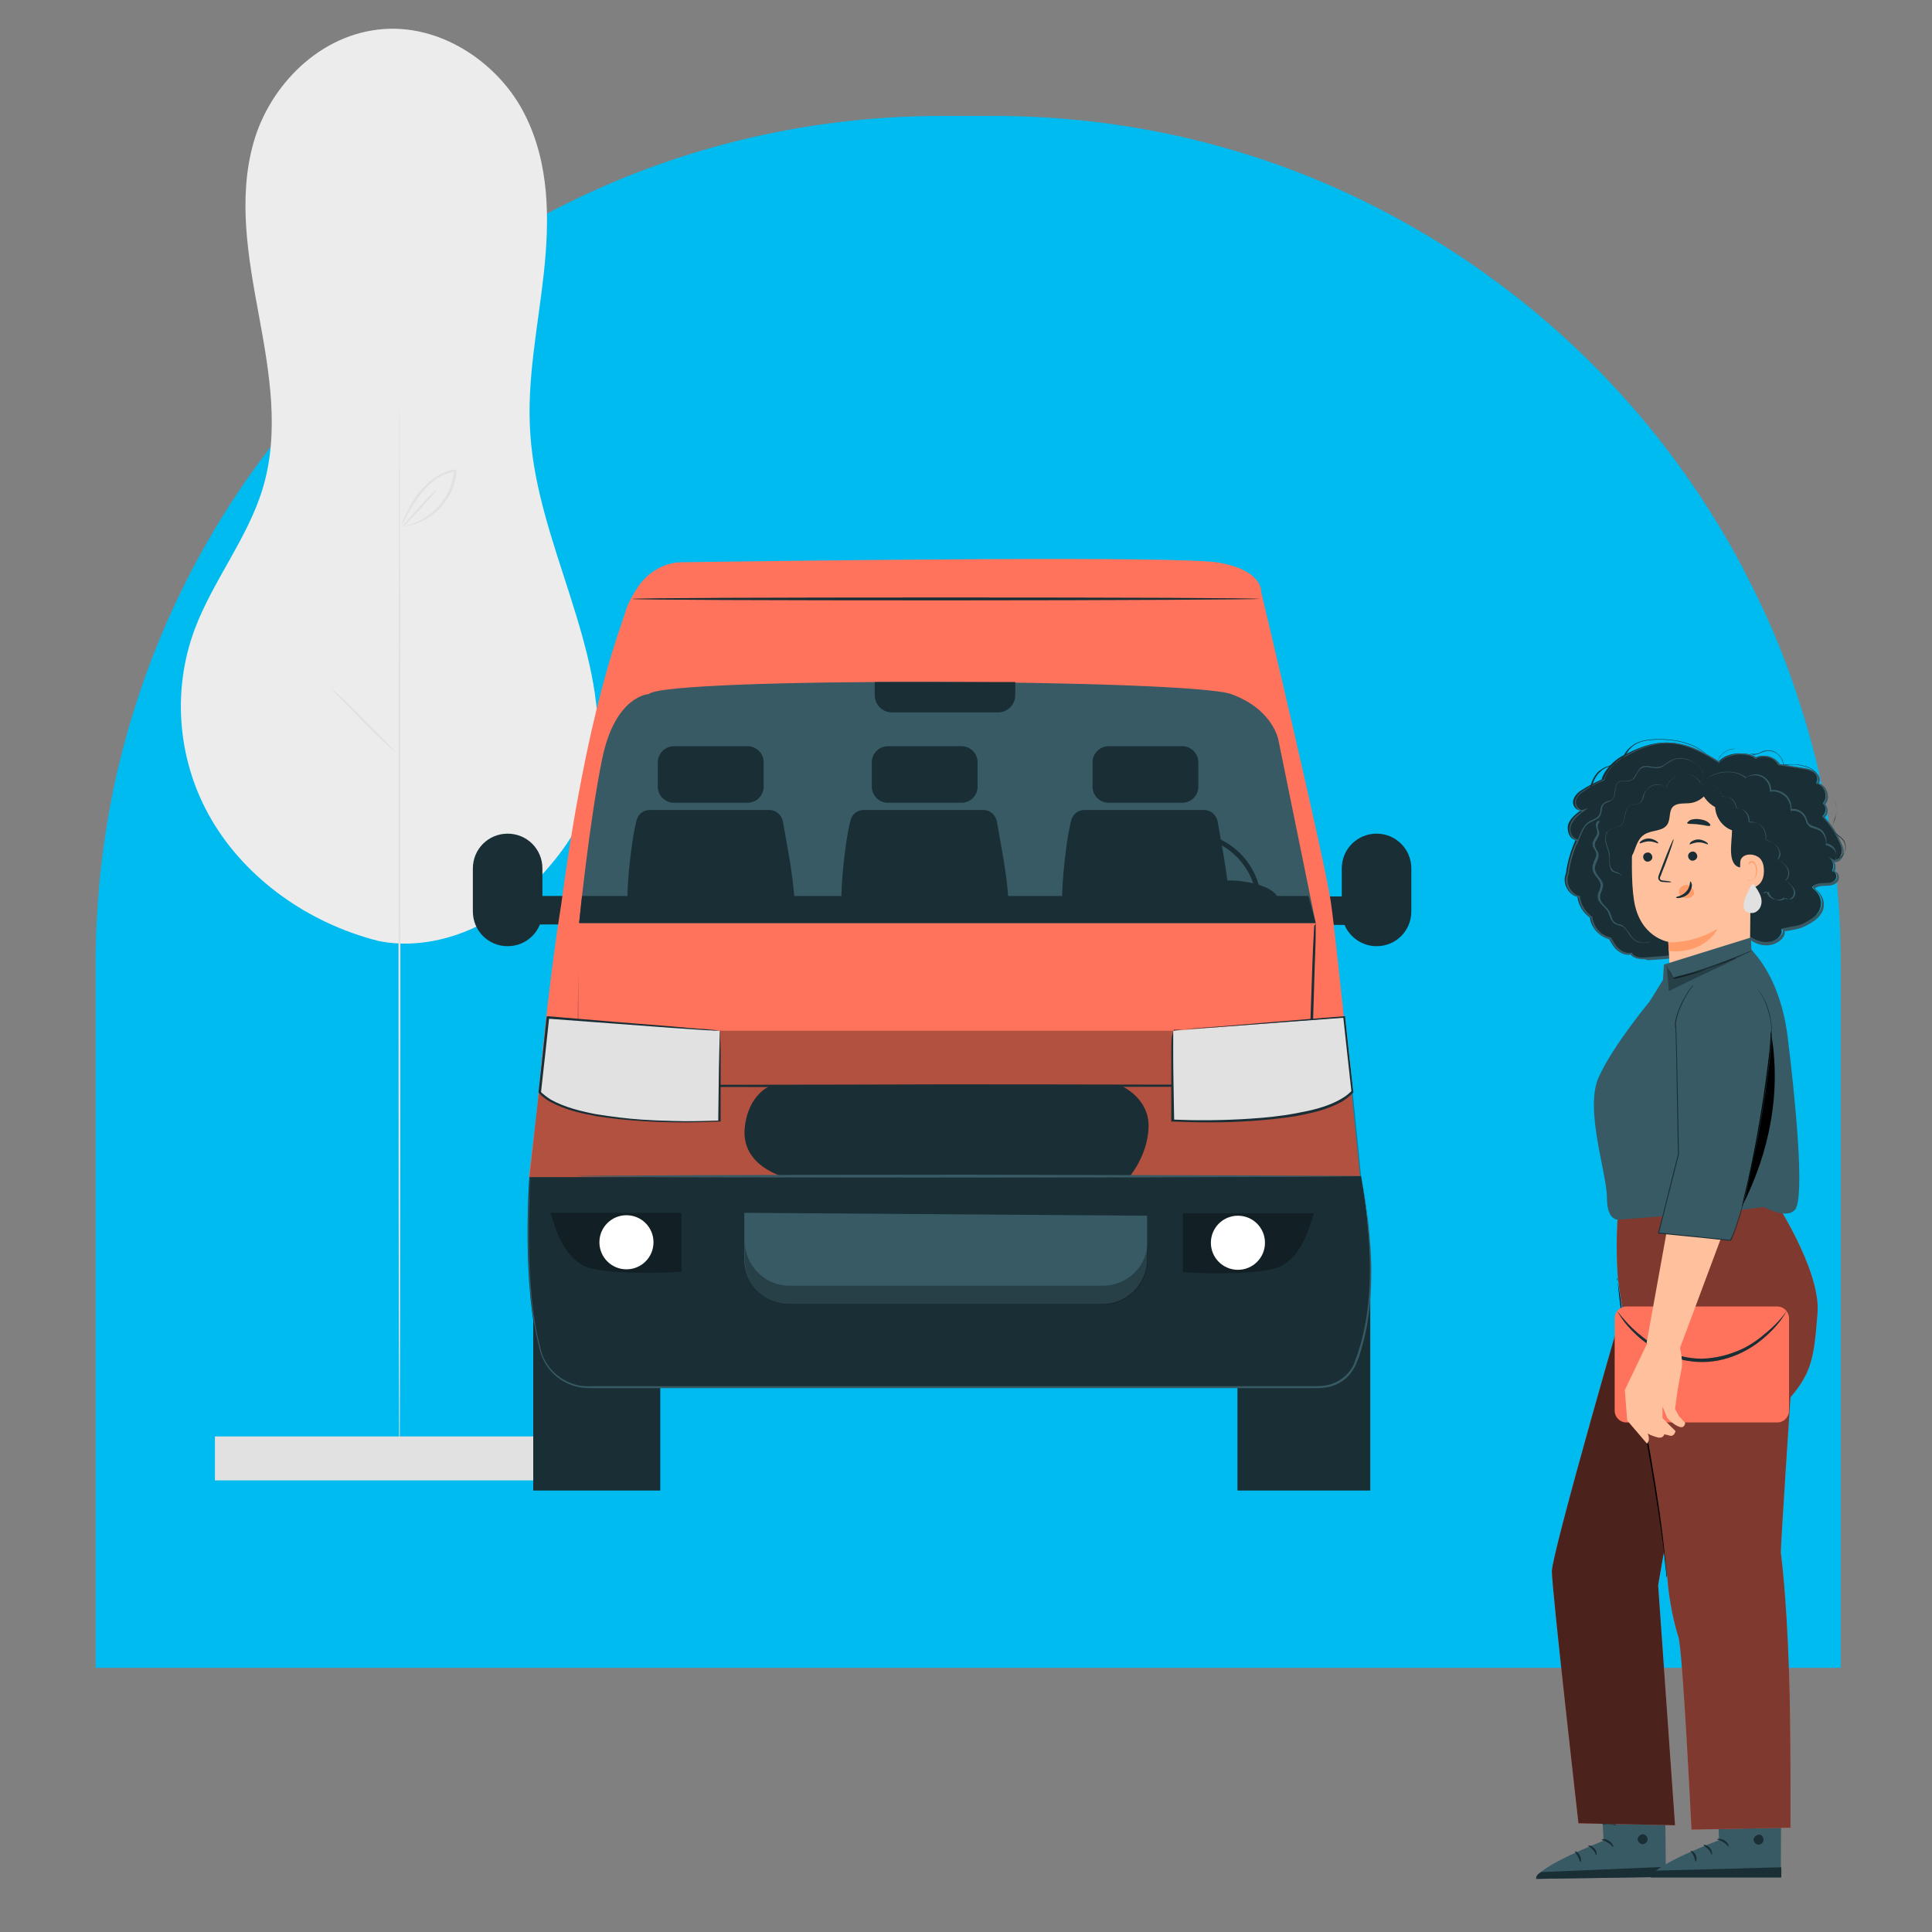 <?xml version="1.0" encoding="UTF-8"?>
<svg xmlns="http://www.w3.org/2000/svg" xmlns:xlink="http://www.w3.org/1999/xlink" id="eN5nvQe2gb01" viewBox="0 0 400 400" shape-rendering="geometricPrecision" text-rendering="geometricPrecision">
  <rect x="0" y="0" width="400" height="400" fill="#808080" stroke="none"/>
  <style><![CDATA[
#eN5nvQe2gb0112_tr {animation: eN5nvQe2gb0112_tr__tr 7000ms linear infinite normal forwards}@keyframes eN5nvQe2gb0112_tr__tr { 0% {transform: translate(346.5px,229.75px) rotate(-60.294deg)} 4.286% {transform: translate(346.5px,229.75px) rotate(0deg)} 14.286% {transform: translate(346.5px,229.75px) rotate(0deg)} 18.571% {transform: translate(346.5px,229.75px) rotate(-60.294deg)} 100% {transform: translate(346.5px,229.75px) rotate(-60.294deg)}} #eN5nvQe2gb0538_tr {animation: eN5nvQe2gb0538_tr__tr 7000ms linear infinite normal forwards}@keyframes eN5nvQe2gb0538_tr__tr { 0% {transform: translate(358.803px,202.8px) rotate(0deg)} 4.286% {transform: translate(358.803px,202.8px) rotate(-1.887deg)} 14.286% {transform: translate(358.803px,202.8px) rotate(-1.887deg)} 18.571% {transform: translate(358.803px,202.8px) rotate(0deg)} 100% {transform: translate(358.803px,202.8px) rotate(0deg)}} #eN5nvQe2gb0557_to {animation: eN5nvQe2gb0557_to__to 7000ms linear infinite normal forwards}@keyframes eN5nvQe2gb0557_to__to { 0% {transform: translate(305.482px,243.488px)} 7.143% {transform: translate(305.482px,243.488px)} 10% {transform: translate(299.583px,241.012px)} 12.857% {transform: translate(305.482px,243.488px)} 15.714% {transform: translate(299.583px,241.012px)} 100% {transform: translate(299.583px,241.012px)}} #eN5nvQe2gb0557_ts {animation: eN5nvQe2gb0557_ts__ts 7000ms linear infinite normal forwards}@keyframes eN5nvQe2gb0557_ts__ts { 0% {transform: scale(0,0)} 7.143% {transform: scale(0,0)} 10% {transform: scale(1,1)} 12.857% {transform: scale(0,0)} 15.714% {transform: scale(0,0)} 100% {transform: scale(0,0)}} #eN5nvQe2gb0560_to {animation: eN5nvQe2gb0560_to__to 7000ms linear infinite normal forwards}@keyframes eN5nvQe2gb0560_to__to { 0% {transform: translate(305.482px,243.5px)} 5.714% {transform: translate(305.482px,243.5px)} 8.571% {transform: translate(296.659px,238.963px)} 11.429% {transform: translate(305.482px,243.5px)} 14.286% {transform: translate(296.659px,238.963px)} 100% {transform: translate(296.659px,238.963px)}} #eN5nvQe2gb0560_ts {animation: eN5nvQe2gb0560_ts__ts 7000ms linear infinite normal forwards}@keyframes eN5nvQe2gb0560_ts__ts { 0% {transform: scale(0,0)} 5.714% {transform: scale(0,0)} 8.571% {transform: scale(1,1)} 11.429% {transform: scale(0,0)} 14.286% {transform: scale(1,1)} 15.714% {transform: scale(0,0)} 100% {transform: scale(0,0)}} #eN5nvQe2gb0563_to {animation: eN5nvQe2gb0563_to__to 7000ms linear infinite normal forwards}@keyframes eN5nvQe2gb0563_to__to { 0% {transform: translate(306.239px,243.2px)} 4.286% {transform: translate(306.239px,243.2px)} 7.143% {transform: translate(293.347px,236.192px)} 10% {transform: translate(306.239px,243.2px)} 12.857% {transform: translate(293.347px,236.192px)} 100% {transform: translate(293.347px,236.192px)}} #eN5nvQe2gb0563_ts {animation: eN5nvQe2gb0563_ts__ts 7000ms linear infinite normal forwards}@keyframes eN5nvQe2gb0563_ts__ts { 0% {transform: scale(0,0)} 4.286% {transform: scale(0,0)} 7.143% {transform: scale(1,1)} 10% {transform: scale(0,0)} 12.857% {transform: scale(1,1)} 14.286% {transform: scale(0,0)} 100% {transform: scale(0,0)}} #eN5nvQe2gb0566 {animation: eN5nvQe2gb0566_f_o 7000ms linear infinite normal forwards}@keyframes eN5nvQe2gb0566_f_o { 0% {fill-opacity: 0} 4.286% {fill-opacity: 0} 7.143% {fill-opacity: 1} 10% {fill-opacity: 0} 12.857% {fill-opacity: 1} 15.714% {fill-opacity: 0} 100% {fill-opacity: 0}} #eN5nvQe2gb0567 {animation: eN5nvQe2gb0567_f_o 7000ms linear infinite normal forwards}@keyframes eN5nvQe2gb0567_f_o { 0% {fill-opacity: 0} 4.286% {fill-opacity: 0} 7.143% {fill-opacity: 1} 10% {fill-opacity: 0} 12.857% {fill-opacity: 1} 15.714% {fill-opacity: 0} 100% {fill-opacity: 0}}
]]></style>
  <g>
    <g>
      <path d="M381.1,199.3v146h-361.3v-146c0-5.6.3-11.2.8-16.7.4-4.3,1-8.6,1.7-12.9.7-4.1,1.5-8.1,2.5-12.1c6.4-26.1,18.5-49.9,35.1-69.9c3-3.7,6.2-7.2,9.5-10.6C101.3,44.3,145.8,24,195.1,24h10.6c27.5,0,53.5,6.3,76.6,17.6c9.6,4.7,18.7,10.2,27.2,16.5c21,15.4,38.4,35.4,50.8,58.5.3.5.6,1.1.8,1.6c4.3,8.1,8,16.7,10.9,25.5.5,1.6,1,3.1,1.5,4.7c4.9,16,7.6,33.2,7.6,50.9Z" fill="#00bbf0"></path>
    </g>
  </g>
  <g>
    <g>
      <g>
        <g>
          <g>
            <g>
              <path d="M78.3,194.8c-14.6-3.7-27.3-12.9-34.4-24.9s-8.4-26.7-3.6-39.6c3.8-10.1,11-18.9,14.1-29.2c3.5-11.6,1.4-23.9-.8-35.8s-4.4-24.2-1.1-35.8C55.8,17.8,66.2,6.9,79.6,6c12.4-.8,23.9,7.5,29,17.6c5.2,10.2,5.2,21.8,4,32.9s-3.6,22.2-2.8,33.4c1.5,22.6,15.6,43.8,13.9,66.4-.9,11.8-5.9,19.3-14.6,28.1-7.4,7.7-19.8,12.7-30.8,10.4" fill="#ececec"></path>
            </g>
          </g>
        </g>
        <g>
          <g>
            <g>
              <path d="M82.7,306.7c-.1,0-.2-50-.2-111.7s.1-111.7.2-111.7.2,50,.2,111.7-.1,111.7-.2,111.7Z" fill="#e1e1e1"></path>
            </g>
          </g>
        </g>
        <g>
          <g>
            <g>
              <path d="M82,155.8c0,0-.9-.7-2.1-1.8-1.3-1.2-3-2.8-4.8-4.7s-3.5-3.5-4.7-4.8c-1.2-1.2-2-2-1.9-2c0,0,.9.7,2.1,1.8c1.3,1.2,3,2.8,4.8,4.7s3.5,3.5,4.7,4.8c1.2,1.2,1.9,1.9,1.9,2Z" fill="#e1e1e1"></path>
            </g>
          </g>
        </g>
        <g>
          <g>
            <rect width="77.7" height="9.1" rx="0" ry="0" transform="translate(44.5 297.4)" fill="#e1e1e1"></rect>
          </g>
        </g>
      </g>
      <g>
        <g>
          <g>
            <g>
              <path d="M83.4,109c-.1-.1,2.1-.2,4.7-1.9c1.3-.8,2.7-2.1,3.8-3.7s1.9-3.6,2.1-5.8c0-.1,0-.1,0-.2l.3.2c-2.4.3-4.3,1.6-5.7,3s-2.4,2.9-3.2,4.1c-.8,1.3-1.3,2.3-1.7,3.1-.4.7-.6,1.1-.6,1.1s.1-.4.4-1.2.8-1.8,1.5-3.1s1.7-2.8,3.2-4.2c1.4-1.4,3.4-2.8,6-3.2h.3v.3c0,.1,0,.1,0,.2-.2,2.3-1,4.4-2.2,6-1.2,1.7-2.6,2.9-4,3.7s-2.6,1.2-3.5,1.4c-.4.1-.8.1-1,.2-.3,0-.4,0-.4,0Z" fill="#e1e1e1"></path>
            </g>
          </g>
        </g>
        <g>
          <g>
            <g>
              <path d="M83.4,109c-.1-.1,1.4-1.8,3.3-3.9s3.5-3.7,3.6-3.6-1.4,1.8-3.3,3.9c-1.9,2-3.5,3.7-3.6,3.6Z" fill="#e1e1e1"></path>
            </g>
          </g>
        </g>
      </g>
    </g>
  </g>
  <g>
    <g>
      <rect width="26.3" height="48.1" rx="0" ry="0" transform="translate(110.4 260.5)" fill="#1a2e35"></rect>
    </g>
    <g>
      <rect width="27.5" height="48.1" rx="0" ry="0" transform="translate(256.2 260.5)" fill="#1a2e35"></rect>
    </g>
    <g>
      <rect width="7.1" height="5.9" rx="0" ry="0" transform="translate(111.6 185.5)" fill="#1a2e35"></rect>
    </g>
    <g>
      <path d="M105.1,195.9v0c-4,0-7.2-3.2-7.2-7.2v-8.9c0-4,3.2-7.2,7.2-7.2v0c4,0,7.2,3.2,7.2,7.2v8.9c0,4-3.2,7.2-7.2,7.2Z" fill="#1a2e35"></path>
    </g>
    <g>
      <rect width="7.1" height="5.9" rx="0" ry="0" transform="matrix(-1 0 0-1 278.609 191.494)" fill="#1a2e35"></rect>
    </g>
    <g>
      <path d="M285,195.9v0c4,0,7.2-3.2,7.2-7.2v-8.9c0-4-3.2-7.2-7.2-7.2v0c-4,0-7.2,3.2-7.2,7.2v8.9c0,4,3.3,7.2,7.2,7.2Z" fill="#1a2e35"></path>
    </g>
    <g>
      <path d="M141.3,116.4c-3.6,0-6.9,1.9-9,4.8-1.1,1.6-2.2,3.5-2.7,5.1-1.2,4.1-8,20.3-13.4,60.9-2,12.5-3.6,26.8-5,42.2l-1.7,14.4l172.2.7c0,0-4.9-49-6.1-57.3-1.1-8.4-14.5-64.7-14.5-64.7s.4-4.4-8.7-6c-7.8-1.5-89.4-.4-111.1-.1Z" fill="#ff735d"></path>
    </g>
    <g opacity="0.3">
      <polygon points="149.6,213.4 242.9,213.4 278.5,210.6 281.8,243.5 241.2,244.4 109.6,243.7 111.7,224.9 113.1,210.6"></polygon>
    </g>
    <g>
      <path d="M134.3,143.7c0,0-6.9.3-9.6,13.3s-4.8,34.1-4.8,34.1h152.5l-7.7-37.8c0,0-1-6.4-9.8-9.6-8.9-3.1-116.8-3.6-120.6,0Z" fill="#375a64"></path>
    </g>
    <g>
      <path d="M206.6,147.5h-21.9c-2,0-3.6-1.6-3.6-3.6v-2.7h29.1v2.7c0,2-1.6,3.6-3.6,3.6Z" fill="#1a2e35"></path>
    </g>
    <g>
      <polygon points="119.9,191.1 120.5,185.5 270.9,185.5 272.4,191.1" fill="#1a2e35"></polygon>
    </g>
    <g>
      <path d="M261.2,187.4h-1c0-7.8-6.4-14.2-14.2-14.2s-14.2,6.4-14.2,14.2h-1c0-8.4,6.8-15.1,15.1-15.1c8.5-.1,15.3,6.7,15.3,15.1Z" fill="#1a2e35"></path>
    </g>
    <g>
      <path d="M227.2,186.4c0,0,2.1-3.9,8.2-4.1c5.7-.2,20,0,20,0s7,.3,9,3.2v1.8h-37.3v-.9h.1Z" fill="#1a2e35"></path>
    </g>
    <g>
      <path d="M130.1,186.5c-.6.8.3-11.4,1.7-16.7.3-1.2,1.4-2.1,2.7-2.1h24.8c1.4,0,2.5,1,2.8,2.4.6,3.7,2.1,10.7,2.4,16.5l-34.4-.1Z" fill="#1a2e35"></path>
    </g>
    <g>
      <path d="M154.8,166.2h-15.3c-1.8,0-3.3-1.5-3.3-3.3v-5.1c0-1.8,1.5-3.3,3.3-3.3h15.3c1.8,0,3.3,1.5,3.3,3.3v5.1c0,1.8-1.5,3.3-3.3,3.3Z" fill="#1a2e35"></path>
    </g>
    <g>
      <path d="M174.4,186.5c-.6.8.3-11.4,1.7-16.7.3-1.2,1.4-2.1,2.7-2.1h24.8c1.4,0,2.5,1,2.8,2.4.6,3.7,2.1,10.7,2.4,16.5l-34.4-.1Z" fill="#1a2e35"></path>
    </g>
    <g>
      <path d="M199.1,166.2h-15.3c-1.8,0-3.3-1.5-3.3-3.3v-5.1c0-1.8,1.5-3.3,3.3-3.3h15.3c1.8,0,3.3,1.5,3.3,3.3v5.1c0,1.8-1.5,3.3-3.3,3.3Z" fill="#1a2e35"></path>
    </g>
    <g>
      <path d="M220.1,186.5c-.6.8.3-11.4,1.7-16.7.3-1.2,1.4-2.1,2.7-2.1h24.8c1.4,0,2.5,1,2.8,2.4.6,3.7,2.1,10.7,2.4,16.5l-34.4-.1Z" fill="#1a2e35"></path>
    </g>
    <g>
      <path d="M244.8,166.2h-15.3c-1.8,0-3.3-1.5-3.3-3.3v-5.1c0-1.8,1.5-3.3,3.3-3.3h15.3c1.8,0,3.3,1.5,3.3,3.3v5.1c0,1.8-1.5,3.3-3.3,3.3Z" fill="#1a2e35"></path>
    </g>
    <g>
      <g>
        <path d="M272.4,191.1c0,0,0,.2,0,.6s0,1,0,1.7c0,1.6-.1,3.8-.2,6.7-.2,5.9-.4,14.3-.8,24.7v.2h-.2c-19.4,0-45.9,0-75,.1-29.8,0-56.7-.1-76.4-.1h-.2v-.2c0-10,.1-18.1.1-23.7c0-2.8,0-5,0-6.5c0-.7,0-1.3,0-1.7s0-.6,0-.6s0,.2,0,.6s0,1,0,1.7c0,1.5,0,3.7,0,6.5c0,5.6,0,13.7.1,23.7l-.2-.2c19.6,0,46.6,0,76.4-.1c29.1,0,55.6.1,75,.1l-.2.2c.4-10.4.7-18.8.9-24.7.1-2.9.2-5.2.3-6.7c0-.8.1-1.3.1-1.7.3-.4.3-.6.3-.6Z" fill="#1a2e35"></path>
      </g>
    </g>
    <g>
      <g>
        <path d="M242.9,213.4c-.2.6,0,18.6,0,18.6s30.4,1.7,37.3-5.9l-1.7-15.5-35.6,2.8Z" fill="#e1e1e1"></path>
      </g>
      <g>
        <g>
          <path d="M242.9,213.4c0,0,.2,0,.6-.1.5,0,1.1-.1,1.9-.2c1.7-.2,4.2-.4,7.3-.6c6.3-.5,15.2-1.3,25.6-2.1h.2v.2c.5,4.8,1.1,10.1,1.7,15.5v.1l-.1.1c-.7.7-1.5,1.3-2.3,1.8-3.1,1.7-6.4,2.4-9.6,3-3.2.5-6.3.8-9.3,1-6,.4-11.5.3-16.2.1h-.2v-.2c0-5.7,0-10.4,0-13.6c0-1.6,0-2.9.1-3.7.2-.8.3-1.3.3-1.3c0,.7,0,2.1,0,5c0,3.3.1,7.9.2,13.6l-.2-.2c4.7.2,10.2.2,16.1-.2c3-.2,6.1-.5,9.3-1.1s6.5-1.3,9.4-3c.9-.5,1.6-1.1,2.2-1.7l-.1.2c-.6-5.5-1.2-10.7-1.7-15.5l.3.2c-10.4.8-19.2,1.4-25.5,1.9-3.1.2-5.6.4-7.4.5-.8.1-1.5.1-2,.1-.2,0-.4,0-.5,0c0,.2-.1.2-.1.2Z" fill="#1a2e35"></path>
        </g>
      </g>
    </g>
    <g>
      <g>
        <path d="M149,213.4c.2.6,0,18.6,0,18.6s-30.4,1.7-37.3-5.9l1.7-15.5l35.6,2.8Z" fill="#e1e1e1"></path>
      </g>
      <g>
        <g>
          <path d="M149,213.4c0,0-.1,0-.2,0s-.3,0-.5,0c-.5,0-1.1-.1-2-.1-1.8-.1-4.2-.3-7.4-.5-6.3-.5-15.2-1.1-25.5-1.9l.3-.2c-.5,4.8-1.1,10.1-1.7,15.5l-.1-.2c.6.6,1.4,1.2,2.2,1.7c2.9,1.6,6.3,2.4,9.4,3c3.2.5,6.3.9,9.3,1.1c6,.4,11.5.4,16.1.2l-.2.2c.1-5.7.1-10.4.2-13.6.1-3.1.1-4.5.1-5.2c0,0,.1.5.1,1.3s.1,2.1.1,3.7c0,3.2,0,7.9,0,13.6v.2h-.2c-4.7.2-10.2.3-16.2-.1-3-.2-6.1-.5-9.3-1-3.2-.6-6.5-1.3-9.6-3-.9-.5-1.7-1.1-2.3-1.8l-.1-.1v-.1c.6-5.5,1.2-10.7,1.7-15.5v-.2h.2c10.4.9,19.3,1.6,25.6,2.1c3.1.3,5.6.5,7.3.6.8.1,1.5.1,1.9.2.6.1.8.1.8.1Z" fill="#1a2e35"></path>
        </g>
      </g>
    </g>
    <g>
      <path d="M109.6,243.7c0,0-1.7,22.5,2.2,36.2c1.2,4.4,5.3,7.4,9.9,7.4h151.5c3.3,0,6.2-2,7.4-5.1c2.4-6.2,5-16.7,1.2-38.7l-44.8.2h-127.4Z" fill="#1a2e35"></path>
    </g>
    <g opacity="0.3">
      <path d="M113.9,251.1c.5.3,1.9,10.1,8.8,11.6c6.9,1.4,18.4.6,18.4.6v-12.2h-27.2Z"></path>
    </g>
    <g>
      <path d="M135.3,257.2c0,3.1-2.5,5.6-5.6,5.6s-5.6-2.5-5.6-5.6s2.5-5.6,5.6-5.6s5.6,2.5,5.6,5.6Z" fill="#fff"></path>
    </g>
    <g opacity="0.3">
      <path d="M272.1,251.2c-.5.3-1.9,10.1-8.8,11.6-6.9,1.4-18.4.6-18.4.6v-12.2h27.2Z"></path>
    </g>
    <g>
      <path d="M250.7,257.3c0,3.1,2.5,5.6,5.6,5.6s5.6-2.5,5.6-5.6-2.5-5.6-5.6-5.6-5.6,2.5-5.6,5.6Z" fill="#fff"></path>
    </g>
    <g>
      <path d="M154.1,251.1v9.6c0,5.2,4.2,9.3,9.3,9.3h64.8c5.2,0,9.3-4.2,9.3-9.3v-9l-83.4-.6Z" fill="#375a64"></path>
    </g>
    <g opacity="0.3">
      <path d="M228.3,266.2h-64.8c-5.2,0-9.3-4.2-9.3-9.3v3.9c0,5.2,4.2,9.3,9.3,9.3h64.8c5.2,0,9.3-4.2,9.3-9.3v-3.9c.1,5.1-4.1,9.3-9.3,9.3Z"></path>
    </g>
    <g>
      <path d="M159.3,224.9c0,0-4.4,1.8-5.1,8.5-.9,8.2,8.5,10.4,8.5,10.4h71c0,0,3.9-4.4,4.1-10.4s-5.5-8.5-5.5-8.5h-73Z" fill="#1a2e35"></path>
    </g>
    <g>
      <g>
        <path d="M260.7,124c0,.1-29.1.3-64.9.3-35.9,0-64.9-.1-64.9-.3s29.1-.3,64.9-.3c35.9,0,64.9.1,64.9.3Z" fill="#1a2e35"></path>
      </g>
    </g>
    <g>
      <g>
        <path d="M281.8,243.5c0,0,.7,3.4,1.5,9.7.3,3.1.7,7,.6,11.5s-.5,9.7-2.2,15.1c-.2.7-.4,1.4-.7,2-.2.7-.6,1.4-1,2-.8,1.3-2.1,2.3-3.5,2.9-.7.3-1.5.5-2.3.6s-1.6.1-2.4.1c-1.6,0-3.2,0-4.9,0-6.6,0-13.8,0-21.2,0-15,0-31.4,0-48.6,0-17.3,0-33.7,0-48.6,0-7.5,0-14.6,0-21.2,0-1.7,0-3.3,0-4.9,0s-3.2-.2-4.7-.9c-2.9-1.2-5-3.8-5.8-6.5-1.5-5.5-2-10.6-2.3-15.1s-.3-8.4-.3-11.5c0-3.2.2-5.6.3-7.3.1-.8.1-1.4.1-1.9c0-.4.1-.6.1-.6s0,.2,0,.6s0,1.1-.1,1.9c-.1,1.7-.1,4.1-.2,7.3c0,3.2,0,7,.3,11.5s.8,9.6,2.3,15c.8,2.7,2.9,5.1,5.7,6.3c1.4.6,2.9.9,4.5.8c1.6,0,3.2,0,4.9,0c6.6,0,13.8,0,21.2,0c15,0,31.4,0,48.6,0c17.3,0,33.7,0,48.6,0c7.5,0,14.6,0,21.2,0c1.7,0,3.3,0,4.9,0c.8,0,1.6,0,2.4-.1s1.5-.3,2.2-.6c1.4-.6,2.6-1.6,3.4-2.8.4-.6.7-1.2.9-1.9.3-.7.5-1.3.7-2c1.7-5.4,2.2-10.5,2.3-15s-.2-8.3-.5-11.5c-.1-1.6-.3-3-.5-4.2-.1-1.2-.3-2.2-.4-3s-.2-1.4-.3-1.9c-.1-.2-.1-.5-.1-.5Z" fill="#375a64"></path>
      </g>
    </g>
    <g>
      <g>
        <path d="M281.8,243.5c0,.1-36.4.3-81.2.3-44.9,0-81.2-.1-81.2-.3c0-.1,36.4-.3,81.2-.3c44.8.1,81.2.2,81.2.3Z" fill="#375a64"></path>
      </g>
    </g>
  </g>
  <g>
    <g id="eN5nvQe2gb0112_tr" transform="translate(346.5,229.75) rotate(-60.294)">
      <g transform="translate(-346.5,-229.75)">
        <g>
          <polygon points="319.1,243.5 334.1,241.4 335.8,251.1 320.5,251.5" fill="#ffc19d"></polygon>
        </g>
        <g>
          <path d="M320.2,243.6l-7.8-2.7c-.4-.1-2.3,1.4-2.3,1.4l-5.8,4.6c0,0,.1,1.8,1.9,1.2.4-.1,1.8-1,2.2-1.2c1.3-.6,2.3-1.3,2.3-1.3l-1.8,1.4c0,0-.4.5-.6,2.1-.3,2,1.4,2.7,1.7,1.7s.7-2.7.7-2.7.1,2.3,1.4,2.1c0,0,.5,1.4,1.6,1.3c1.2-.1,1.9-.7,1.9-.7s3.3,1.7,4.7,1.4c1.3-.4,3.7-1,3.7-1l-3.8-7.6Z" fill="#ffc19d"></path>
        </g>
        <g>
          <path d="M310.8,247.3l-7.7-3.4c-.2-.1-.3-.3-.2-.5l.9-2.1c.1-.2.3-.3.5-.2l7.7,3.4c.2.1.3.3.2.5l-.9,2.1c-.1.2-.3.3-.5.2Z" fill="#375a64"></path>
        </g>
        <g>
          <path d="M307.6,241.3c0,0,3.7-.6,4.1-.7s5.4,2.3,5.4,2.3.3,4.9-.3,5.4-3.4-1.2-5.1-4.4l-2.7-.6c0,0-2.2.7-3,0-.7-.7-.5-1-.5-1l2.1-1Z" fill="#ffc19d"></path>
        </g>
        <g>
          <g>
            <path d="M317.9,246.2c.1,0-.4.6-1.3.8-.5.1-1.1.1-1.7,0-.7-.1-1.3-.7-1.8-1.2-.7-.7-1.2-1.5-1.7-1.9h.1c-1.5-.3-2.5-.6-2.4-.7c0-.1,1,0,2.5.2h.1.1c.7.5,1.2,1.2,1.8,1.9.5.5.9,1,1.4,1.1.6.1,1.1.2,1.5.1.9,0,1.3-.4,1.4-.3Z" fill="#ff9c6a"></path>
          </g>
        </g>
        <g>
          <g>
            <path d="M312,250c0-.1.4-.2,1-.4.3-.1.6-.3.9-.5s.6-.6,1.3-.8s1.3.2,1.5.7c.3.5.1,1.1-.1,1.4-.5.6-1.1.5-1.1.4s.4-.1.7-.6c.1-.2.2-.5,0-.8s-.6-.5-.9-.4-.7.4-1.1.7c-.4.2-.8.4-1.1.5-.7,0-1.1-.1-1.1-.2Z" fill="#ff9c6a"></path>
          </g>
        </g>
        <g>
          <g>
            <path d="M311.1,248.3c-.1-.1.2-.4.7-.9.3-.2.6-.5,1-.7s.9-.5,1.6-.4c.3.1.6.2.8.4s.3.6.3.9c-.1.6-.4.9-.7,1.2-.6.4-.9.7-.9.6-.1-.1.2-.4.6-.9.2-.2.4-.6.4-.9s-.2-.6-.6-.7-.8.1-1.2.3-.7.4-1,.6c-.6.4-1,.6-1,.5Z" fill="#ff9c6a"></path>
          </g>
        </g>
      </g>
    </g>
    <g>
      <g>
        <g>
          <g>
            <g>
              <g>
                <g>
                  <g>
                    <g>
                      <g>
                        <g>
                          <g>
                            <g>
                              <path d="M331.3,367.2l.7,13.9c0,0-13.9,5.4-14,7.9l26.9-.4-.2-21.7-13.4.3Z" fill="#375a64"></path>
                            </g>
                          </g>
                        </g>
                      </g>
                    </g>
                  </g>
                </g>
              </g>
            </g>
          </g>
          <g>
            <g>
              <g>
                <g>
                  <g>
                    <g>
                      <g>
                        <g>
                          <g>
                            <g>
                              <g>
                                <path d="M340.3,379.8c.5.1.9.7.8,1.2s-.7.9-1.2.8-1-.8-.8-1.3.9-.9,1.4-.7" fill="#1a2e35"></path>
                              </g>
                            </g>
                          </g>
                        </g>
                      </g>
                    </g>
                  </g>
                </g>
              </g>
            </g>
          </g>
          <g>
            <g>
              <g>
                <g>
                  <g>
                    <g>
                      <g>
                        <g>
                          <g>
                            <g>
                              <path d="M345,388.6v-2.1l-25.9,1.1c0,0-1.2.5-1,1.4l26.9-.4Z" fill="#1a2e35"></path>
                            </g>
                          </g>
                        </g>
                      </g>
                    </g>
                  </g>
                </g>
              </g>
            </g>
          </g>
          <g>
            <g>
              <g>
                <g>
                  <g>
                    <g>
                      <g>
                        <g>
                          <g>
                            <g>
                              <g>
                                <path d="M331.6,380.9c0,.1.7.2,1.3.6.7.4,1,1,1.1.9.1,0-.1-.8-.9-1.3s-1.5-.3-1.5-.2Z" fill="#1a2e35"></path>
                              </g>
                            </g>
                          </g>
                        </g>
                      </g>
                    </g>
                  </g>
                </g>
              </g>
            </g>
          </g>
          <g>
            <g>
              <g>
                <g>
                  <g>
                    <g>
                      <g>
                        <g>
                          <g>
                            <g>
                              <g>
                                <path d="M328.8,382.1c0,.1.5.3,1,.9.5.5.6,1.1.7,1.1s.2-.8-.4-1.4c-.5-.6-1.3-.7-1.3-.6Z" fill="#1a2e35"></path>
                              </g>
                            </g>
                          </g>
                        </g>
                      </g>
                    </g>
                  </g>
                </g>
              </g>
            </g>
          </g>
          <g>
            <g>
              <g>
                <g>
                  <g>
                    <g>
                      <g>
                        <g>
                          <g>
                            <g>
                              <g>
                                <path d="M327.2,385.5c.1,0,.3-.6-.1-1.3-.3-.7-1-1-1-.9-.1.1.3.5.6,1.1s.4,1.1.5,1.1Z" fill="#1a2e35"></path>
                              </g>
                            </g>
                          </g>
                        </g>
                      </g>
                    </g>
                  </g>
                </g>
              </g>
            </g>
          </g>
          <g>
            <g>
              <g>
                <g>
                  <g>
                    <g>
                      <g>
                        <g>
                          <g>
                            <g>
                              <g>
                                <path d="M331.8,377.7c.1.1.7-.1,1.4,0c.7,0,1.3.3,1.4.2s-.5-.6-1.4-.6c-.9-.1-1.5.3-1.4.4Z" fill="#1a2e35"></path>
                              </g>
                            </g>
                          </g>
                        </g>
                      </g>
                    </g>
                  </g>
                </g>
              </g>
            </g>
          </g>
        </g>
      </g>
    </g>
    <g>
      <g>
        <g>
          <g>
            <g>
              <g>
                <g>
                  <g>
                    <g>
                      <g>
                        <g>
                          <g>
                            <g>
                              <path d="M355.4,367.1l.5,13.9c0,0-13.9,5.2-14.1,7.7h26.9l.1-21.7-13.4.1Z" fill="#375a64"></path>
                            </g>
                          </g>
                        </g>
                      </g>
                    </g>
                  </g>
                </g>
              </g>
            </g>
          </g>
          <g>
            <g>
              <g>
                <g>
                  <g>
                    <g>
                      <g>
                        <g>
                          <g>
                            <g>
                              <g>
                                <path d="M364.3,379.8c.5.1.9.7.8,1.3-.1.5-.7.9-1.2.8s-1-.8-.8-1.3.9-.9,1.4-.7" fill="#1a2e35"></path>
                              </g>
                            </g>
                          </g>
                        </g>
                      </g>
                    </g>
                  </g>
                </g>
              </g>
            </g>
          </g>
          <g>
            <g>
              <g>
                <g>
                  <g>
                    <g>
                      <g>
                        <g>
                          <g>
                            <g>
                              <path d="M368.8,388.7v-2.1l-25.9.7c0,0-1.2.5-1.1,1.4h27Z" fill="#1a2e35"></path>
                            </g>
                          </g>
                        </g>
                      </g>
                    </g>
                  </g>
                </g>
              </g>
            </g>
          </g>
          <g>
            <g>
              <g>
                <g>
                  <g>
                    <g>
                      <g>
                        <g>
                          <g>
                            <g>
                              <g>
                                <path d="M355.5,380.8c0,.1.7.2,1.3.6.7.4,1,1,1.1.9.1,0-.1-.8-.9-1.3-.8-.4-1.5-.3-1.5-.2Z" fill="#1a2e35"></path>
                              </g>
                            </g>
                          </g>
                        </g>
                      </g>
                    </g>
                  </g>
                </g>
              </g>
            </g>
          </g>
          <g>
            <g>
              <g>
                <g>
                  <g>
                    <g>
                      <g>
                        <g>
                          <g>
                            <g>
                              <g>
                                <path d="M352.7,382c0,.1.5.4,1,.9s.6,1.1.7,1.1.2-.8-.4-1.4c-.6-.7-1.3-.7-1.3-.6Z" fill="#1a2e35"></path>
                              </g>
                            </g>
                          </g>
                        </g>
                      </g>
                    </g>
                  </g>
                </g>
              </g>
            </g>
          </g>
          <g>
            <g>
              <g>
                <g>
                  <g>
                    <g>
                      <g>
                        <g>
                          <g>
                            <g>
                              <g>
                                <path d="M351.1,385.4c.1,0,.3-.6,0-1.3s-1-1-1-.9c-.1.1.3.5.6,1.1.2.5.2,1.1.4,1.1Z" fill="#1a2e35"></path>
                              </g>
                            </g>
                          </g>
                        </g>
                      </g>
                    </g>
                  </g>
                </g>
              </g>
            </g>
          </g>
          <g>
            <g>
              <g>
                <g>
                  <g>
                    <g>
                      <g>
                        <g>
                          <g>
                            <g>
                              <g>
                                <path d="M355.7,377.7c.1.1.7-.1,1.4,0c.7,0,1.3.3,1.4.2s-.5-.6-1.4-.6c-.8-.1-1.4.3-1.4.4Z" fill="#1a2e35"></path>
                              </g>
                            </g>
                          </g>
                        </g>
                      </g>
                    </g>
                  </g>
                </g>
              </g>
            </g>
          </g>
        </g>
      </g>
    </g>
    <g>
      <g>
        <g>
          <g>
            <path d="M337.9,264.6c-.4.6-16.6,56.9-16.6,60.7s5.5,52.2,5.5,52.2l20,.4-3.5-49.7l2-11.5l11.9-30.1-19.3-22Z" fill="#ff735d"></path>
          </g>
        </g>
      </g>
      <g opacity="0.7">
        <g>
          <g>
            <path d="M337.9,264.6c-.4.6-16.6,56.9-16.6,60.7s5.5,52.2,5.5,52.2l20,.4-3.5-49.7l2-11.5l11.9-30.1-19.3-22Z"></path>
          </g>
        </g>
      </g>
      <g>
        <g>
          <path d="M366.6,247.2c.3.4,10.4,15.6,9.7,24.6s-1.1,12.2-5.6,17.5c0,0-1.9,28.4-2,32.1c0,.4,1.1,7.3,1.7,24.7.4,10.8.3,32.3.3,32.3l-20.5.4c0,0-1.8-37.1-2.7-39.9-.9-2.7-1.9-7.5-2.2-11.2-.3-4-4.4-32.3-4.4-31.8s-5.6-25.8-6-32.2s0-11.2,0-11.2l31.7-5.3Z" fill="#ff735d"></path>
        </g>
      </g>
      <g opacity="0.5">
        <g>
          <path d="M366.6,247.2c.3.4,10.4,15.6,9.7,24.6s-1.1,12.2-5.6,17.5c0,0-1.9,28.4-2,32.1c0,.4,1.1,7.3,1.7,24.7.4,10.8.3,32.3.3,32.3l-20.5.4c0,0-1.8-37.1-2.7-39.9-.9-2.7-1.9-7.5-2.2-11.2-.3-4-4.4-32.3-4.4-31.8s-5.6-25.8-6-32.2s0-11.2,0-11.2l31.7-5.3Z"></path>
        </g>
      </g>
      <g>
        <g>
          <g>
            <path d="M334.9,264.6c0,0,0,.1,0,.2s0,.3,0,.5c.1.4.1,1.1.2,1.8.2,1.6.4,3.9.9,6.7.2,1.4.6,2.9.9,4.6.3,1.6.7,3.4,1.1,5.2.8,3.7,1.6,7.7,2.4,12c1.6,8.5,2.8,16.3,3.6,22c.4,2.8.7,5.1.8,6.7.1.8.2,1.4.2,1.8c0,.2,0,.3.1.5c0,.1,0,.2,0,.2s0-.1,0-.2s0-.3,0-.5c0-.4-.1-1.1-.2-1.8-.1-1.6-.4-3.9-.7-6.7-.7-5.7-1.9-13.4-3.5-22-.8-4.3-1.6-8.3-2.4-12-.4-1.8-.8-3.6-1.1-5.2-.4-1.6-.7-3.2-1-4.6-.5-2.8-.7-5.1-1-6.7-.1-.8-.2-1.4-.3-1.8c0-.2-.1-.3-.1-.5.1-.2.1-.2.1-.2Z"></path>
          </g>
        </g>
      </g>
    </g>
    <g>
      <g>
        <g>
          <path d="M355.8,157.7c1.8-2.2,6.4-2.1,7.6-.8c1.6-.9,3.9-.3,4.7,1.3c1.7.3,3.3.5,5,.8.9.1,1.8.3,2.4.8.7.5,1,1.6.5,2.3c1.8.4,2.6,2.9,1.4,4.2.8.7.7,2.1-.1,2.7c1.5,1.6,2.7,3.4,3.5,5.3.4.8.7,1.7.4,2.6s-1.3,1.5-2.1,1c.5.7.6,1.6.2,2.4.8,0,1.2,1.3.6,1.9-.5.6-1.5.8-2.3.8s-1.8,0-2.4.6c0,.2.2.4.3.5c1.5,1.1,2,3.1,1,4.7-.1.1-.2.3-.3.4-.4.7-1.6,1.4-2.3,1.8-1.8,1.1-3,1-5.1,1.4.7,1.3-2.6,4.5-6.7,1.8-7.7,2.6-13.3,3.7-21.5,4.2-1.2.1-2.6,0-3.1-1-.9.3-2-.1-2.7-.7s-1.2-1.5-1.7-2.4c-2-.4-3.7-2.3-3.9-4.3-1.4-1-2.4-2.6-2.6-4.3-2-.5-3.2-3-2.4-4.8.3-2.4,1-4.8,2-7-1.3-.2-1.9-2-1.5-3.3.5-1.3,1.6-2.1,2.7-2.9-1,.3-1.9-.9-1.7-1.9s1-1.8,1.9-2.3c1.2-.8,2.6-1.5,4-2.1.4-1.8,2.5-3.9,4.1-4.8c6.7-3.5,11.3-4.5,20.1,1.1" fill="#1a2e35"></path>
          <path d="M340.3,198.6c-1,0-2.1-.2-2.6-1-1,.3-2.1-.2-2.7-.8-.7-.6-1.2-1.5-1.7-2.3-2.1-.5-3.7-2.3-3.9-4.4-1.4-1-2.4-2.6-2.6-4.3-.9-.3-1.8-1-2.2-1.9-.5-1-.6-2.1-.1-3c.3-2.4.9-4.7,2-6.8-.5-.1-.9-.5-1.2-.9-.4-.7-.5-1.7-.2-2.5.4-1.2,1.4-2,2.4-2.7-.2,0-.5-.2-.7-.3-.5-.4-.8-1.1-.7-1.8.2-1.1,1.1-1.9,2-2.4c1.2-.8,2.6-1.5,4-2.1.4-1.7,2.5-3.9,4.1-4.8c6.7-3.6,11.3-4.4,19.8,1.1.9-1,2.5-1.6,4.4-1.7c1.5,0,2.7.3,3.3.9.8-.4,1.7-.5,2.6-.3.9.3,1.7.8,2.2,1.6l4.9.8c.8.1,1.8.3,2.5.9.7.5,1.1,1.5.7,2.3.8.2,1.4.9,1.7,1.8s.2,1.9-.4,2.5c.3.4.5.9.5,1.4s-.2,1-.6,1.3c1.4,1.6,2.6,3.3,3.4,5.3.4.8.7,1.8.4,2.7-.2.5-.6,1-1.1,1.2-.2.1-.5.1-.7.1.3.6.3,1.3.1,1.9.3.1.5.3.7.6.2.5.2,1.2-.2,1.6-.6.7-1.6.8-2.4.8h-.1c-.8,0-1.6.1-2.1.5c0,.1.1.3.2.3c1.6,1.2,2.1,3.3,1.1,4.9l-.3.4c-.5.8-1.7,1.5-2.4,1.9-1.4.8-2.4,1-3.6,1.2-.4.1-.8.1-1.3.2.1.6-.2,1.3-.9,1.9-1.2,1-3.5,1.7-6.1,0-7.8,2.6-13.4,3.7-21.4,4.1-.4-.2-.6-.2-.8-.2Zm-2.5-1.4l.1.1c.6,1,2,1,3,.9c8-.5,13.6-1.6,21.4-4.2h.1.1c2.5,1.6,4.6,1.1,5.8.1.7-.6,1-1.3.7-1.7l-.1-.2h.2c.6-.1,1.1-.2,1.5-.3c1.2-.2,2.2-.3,3.5-1.1.7-.4,1.9-1.1,2.3-1.8l.3-.4c.9-1.5.5-3.4-1-4.4-.2-.1-.3-.3-.4-.6v-.1l.1-.1c.7-.5,1.6-.6,2.4-.6h.1c.8,0,1.7-.1,2.2-.7.3-.4.3-.9.1-1.2-.1-.2-.3-.4-.6-.4h-.3l.1-.2c.4-.7.3-1.6-.2-2.2l-.6-.7.8.5c.3.2.6.2.9.1.4-.2.8-.6,1-1c.3-.8-.1-1.7-.4-2.5-.9-2-2-3.7-3.5-5.3l-.1-.1.1-.1c.4-.3.6-.7.6-1.2s-.2-1-.5-1.3l-.1-.1.1-.1c.5-.6.7-1.5.4-2.3-.3-.9-.9-1.5-1.7-1.7h-.2l.1-.2c.5-.6.1-1.6-.5-2.1-.7-.5-1.6-.7-2.4-.8l-5.1-.8v-.1c-.4-.7-1.1-1.3-2-1.5s-1.8-.1-2.5.3l-.1.1-.1-.1c-.5-.6-1.8-.9-3.2-.9-1.8.1-3.4.7-4.2,1.7l-.1.1-.1-.1c-8.5-5.5-12.9-4.8-19.6-1.1-1.7.9-3.7,3-4,4.7v.1h-.1c-1.4.5-2.7,1.2-4,2.1-.8.5-1.7,1.2-1.8,2.2-.1.5.1,1.1.6,1.5.2.2.5.4,1,.2l.9-.3-.8.6c-1,.7-2.2,1.6-2.7,2.9-.3.7-.2,1.6.2,2.2.2.3.6.7,1.2.8h.2l-.1.2c-1,2.2-1.7,4.5-2,6.9v0c-.4.9-.3,1.9.1,2.8.5.9,1.2,1.6,2.1,1.8h.1v.1c.2,1.7,1.2,3.2,2.5,4.2h.1v.1c.2,2,1.8,3.8,3.8,4.2h.1v.1c.5.8.9,1.7,1.7,2.3.6.5,1.6,1,2.6.7h-.1Z" fill="#375a64"></path>
        </g>
      </g>
      <g>
        <g>
          <path d="M338.1,171.4c.3-4.6,3.3-10.2,7.8-9.7l14.3,3.5c1.4.1,2.4,1.3,2.4,2.7l-.3,30.5c0,4-2.9,7.4-6.8,8.1v0c-5,1-9.7-2.7-9.9-7.8-.1-2.1-.2-3.7-.2-3.7s-5.9-.9-7.1-8.6c-.6-3.7-.5-9.9-.2-15Z" fill="#ffc19d"></path>
        </g>
      </g>
      <g>
        <g>
          <g>
            <g>
              <g>
                <g>
                  <g>
                    <g>
                      <g>
                        <g>
                          <g>
                            <g>
                              <g>
                                <g>
                                  <g>
                                    <g>
                                      <g>
                                        <g>
                                          <g>
                                            <path d="M340.2,177.4c0,.5.4,1,.9,1s1-.4,1-.9-.4-1-.9-1c-.6,0-1,.4-1,.9Z" fill="#1a2e35"></path>
                                          </g>
                                        </g>
                                      </g>
                                    </g>
                                  </g>
                                </g>
                              </g>
                            </g>
                          </g>
                        </g>
                      </g>
                    </g>
                  </g>
                </g>
                <g>
                  <g>
                    <g>
                      <g>
                        <g>
                          <g>
                            <g>
                              <g>
                                <g>
                                  <g>
                                    <g>
                                      <g>
                                        <g>
                                          <g>
                                            <g>
                                              <path d="M339.5,174.6c.1.1.9-.4,1.9-.4c1.1,0,1.8.5,1.9.4s-.1-.3-.4-.5-.9-.5-1.6-.5-1.2.3-1.5.5-.4.5-.3.5Z" fill="#1a2e35"></path>
                                            </g>
                                          </g>
                                        </g>
                                      </g>
                                    </g>
                                  </g>
                                </g>
                              </g>
                            </g>
                          </g>
                        </g>
                      </g>
                    </g>
                  </g>
                </g>
              </g>
              <g>
                <g>
                  <g>
                    <g>
                      <g>
                        <g>
                          <g>
                            <g>
                              <g>
                                <g>
                                  <g>
                                    <g>
                                      <g>
                                        <g>
                                          <g>
                                            <path d="M349.5,177.2c0,.5.4,1,.9,1s1-.4,1-.9-.4-1-.9-1-1,.4-1,.9Z" fill="#1a2e35"></path>
                                          </g>
                                        </g>
                                      </g>
                                    </g>
                                  </g>
                                </g>
                              </g>
                            </g>
                          </g>
                        </g>
                      </g>
                    </g>
                  </g>
                </g>
                <g>
                  <g>
                    <g>
                      <g>
                        <g>
                          <g>
                            <g>
                              <g>
                                <g>
                                  <g>
                                    <g>
                                      <g>
                                        <g>
                                          <g>
                                            <g>
                                              <path d="M349.8,174.8c.1.1.9-.4,1.9-.4c1.1,0,1.8.5,1.9.4s-.1-.3-.4-.5-.9-.5-1.6-.5-1.2.3-1.5.5c-.2.2-.3.4-.3.5Z" fill="#1a2e35"></path>
                                            </g>
                                          </g>
                                        </g>
                                      </g>
                                    </g>
                                  </g>
                                </g>
                              </g>
                            </g>
                          </g>
                        </g>
                      </g>
                    </g>
                  </g>
                </g>
              </g>
              <g>
                <g>
                  <g>
                    <g>
                      <g>
                        <g>
                          <g>
                            <g>
                              <g>
                                <g>
                                  <g>
                                    <g>
                                      <g>
                                        <g>
                                          <g>
                                            <path d="M346,182.6c0-.1-.7-.2-1.7-.3-.3,0-.5-.1-.6-.3s0-.5.2-.8c.2-.7.5-1.3.8-2.1c1.1-2.9,1.9-5.3,1.8-5.4-.1,0-1.1,2.3-2.2,5.2-.3.7-.5,1.4-.8,2.1-.1.3-.3.7-.1,1.1.1.2.3.3.4.4.2.1.3.1.5.1c1.1.1,1.7.1,1.7,0Z" fill="#1a2e35"></path>
                                          </g>
                                        </g>
                                      </g>
                                    </g>
                                  </g>
                                </g>
                              </g>
                            </g>
                          </g>
                        </g>
                      </g>
                    </g>
                  </g>
                </g>
              </g>
              <g>
                <g>
                  <g>
                    <g>
                      <g>
                        <g>
                          <g>
                            <g>
                              <g>
                                <g>
                                  <g>
                                    <g>
                                      <g>
                                        <g>
                                          <path d="M345.4,195.1c0,0,5.1.3,10.2-2.8c0,0-2.5,5.3-10.1,4.6l-.1-1.8Z" fill="#ff9c6a"></path>
                                        </g>
                                      </g>
                                    </g>
                                  </g>
                                </g>
                              </g>
                            </g>
                          </g>
                        </g>
                      </g>
                    </g>
                  </g>
                </g>
              </g>
            </g>
          </g>
        </g>
        <g>
          <g>
            <g>
              <g>
                <g>
                  <g>
                    <g>
                      <g>
                        <g>
                          <g>
                            <g>
                              <g>
                                <g>
                                  <g>
                                    <path d="M349.3,170.4c.1.3,1.2.1,2.4.3c1.2.1,2.2.5,2.4.2.1-.1-.1-.4-.5-.7s-1-.5-1.8-.6c-.7-.1-1.4,0-1.9.2-.4.3-.6.5-.6.6Z" fill="#1a2e35"></path>
                                  </g>
                                </g>
                              </g>
                            </g>
                          </g>
                        </g>
                      </g>
                    </g>
                  </g>
                </g>
              </g>
            </g>
          </g>
        </g>
        <g>
          <g>
            <g>
              <g>
                <g>
                  <g>
                    <g>
                      <g>
                        <g>
                          <g>
                            <g>
                              <g>
                                <g>
                                  <g>
                                    <path d="M339.8,171c.2.2.9,0,1.8,0s1.6.2,1.8-.1c.1-.1,0-.4-.4-.6-.3-.2-.9-.4-1.5-.4s-1.1.2-1.4.5c-.2.2-.3.5-.3.6Z" fill="#1a2e35"></path>
                                  </g>
                                </g>
                              </g>
                            </g>
                          </g>
                        </g>
                      </g>
                    </g>
                  </g>
                </g>
              </g>
            </g>
          </g>
        </g>
      </g>
      <g>
        <g>
          <path d="M334.9,175.2c0-1.2.3-2.4,1.1-3.3.4-.5,1-.9,1.3-1.4.8-1.2.6-2.7.9-4.1.4-1.8,1.7-3.3,3.4-4c1.4-.6,3-.6,4.3-1.4c1-.6,1.7-1.5,2.7-2c1.9-1,4.3-.1,6.2.9.4,1.5-.4,2.8-1.3,4.1-.8,1.3-2.3,2.2-3.8,2.3-1.2.1-2.6-.1-3.4.8s-.4,2.5-1.1,3.6c-1,1.5-3.3,1.1-4.8,2.1-1.2.8-1.6,2.2-2.1,3.5s-1.5,2.6-2.9,2.6c-.3-1.3-.5-2.5-.5-3.7Z" fill="#1a2e35"></path>
        </g>
      </g>
      <g>
        <g>
          <path d="M352,162.7c3.5-.2,7,.2,10.3,1.3c1,.3,2,.8,2.6,1.6.5.7.6,1.7.7,2.6.1,2.9-.9,6.4-1.8,9.1l-3.5,2.3c-2.8-.5-1.7-5.3-1.7-7.7-2-.7-3.4-2.7-3.5-4.8-1.7-.9-2.9-2.6-3.1-4.4Z" fill="#1a2e35"></path>
        </g>
      </g>
      <g>
        <g>
          <g>
            <g>
              <g>
                <g>
                  <g>
                    <path d="M360.3,178.6c0-1.6,2-2.1,3.5-1.3.8.4,1.4,1.3,1.4,3c0,4.6-4.7,3.6-4.7,3.5-.1,0-.3-3.3-.2-5.2Z" fill="#ffc19d"></path>
                  </g>
                </g>
              </g>
            </g>
          </g>
        </g>
      </g>
      <g>
        <g>
          <g>
            <g>
              <g>
                <g>
                  <g>
                    <g>
                      <path d="M361.9,182.1c0,0,.1.1.2.1.1.1.4.1.6,0c.5-.2.9-.9.9-1.8c0-.4-.1-.8-.2-1.2-.1-.3-.4-.6-.6-.6-.2-.1-.4.1-.5.2s0,.2-.1.2c0,0-.1-.1-.1-.3c0-.1.1-.2.2-.3s.3-.1.4-.1c.4,0,.7.4.8.7.2.4.3.8.3,1.3c0,.9-.5,1.8-1.2,2-.3.1-.6,0-.7-.1c0,0-.1-.1,0-.1Z" fill="#ff9c6a"></path>
                    </g>
                  </g>
                </g>
              </g>
            </g>
          </g>
        </g>
      </g>
      <g>
        <g>
          <path d="M364.3,184.9c.2,0,.5,0,.7-.1.3-.1.5-.1.8-.3h-.1c.1.6.6,1.3,1.3,1.6s1.7.3,2.4-.3h-.1c.1.2.4.3.6.4.2,0,.5,0,.7-.1s.4-.3.6-.5c.1-.2.2-.5.2-.8c0-.5-.2-1.1-.6-1.5s-.8-.8-1.3-1.1v.1c.4-.2.6-.7.7-1.1.1-.5,0-.9-.2-1.4-.2-.4-.5-.8-.9-1.1s-.7-.6-1.1-.9v.1c.3-.4.4-.9.4-1.4-.1-.5-.3-1-.6-1.3-.6-.7-1.5-1.1-2.3-1.5v.1c.2-1-.2-2.1-.9-2.8s-1.7-1-2.7-.8l.1.1c.1-.8-.2-1.7-.7-2.2-.5-.6-1.3-.9-2-.9l.1.1c0-.8-.5-1.5-1.1-2-.6-.4-1.3-.6-2-.4h.1c0-.4-.2-.8-.4-1.2-.2-.3-.5-.6-.7-.8-.5-.4-1.1-.6-1.6-.6-.1,0-.1,0-.2,0s-.1,0-.2,0-.2,0-.3,0c-.2.1-.3.1-.4.1-.1.1-.2.1-.3.1s-.1,0-.1,0s0,0,.1,0s.1-.1.3-.1c.1-.1.3-.1.4-.1s.2,0,.3,0s.1,0,.2,0s.1,0,.2,0c.5,0,1,.2,1.6.6.3.2.5.5.7.8s.4.7.4,1.1v.1h.1c.6-.1,1.3,0,1.9.4s1.1,1.1,1.1,1.9v.1h.1c.7,0,1.4.3,1.9.8s.8,1.3.7,2.1v.1h.1c.9-.1,1.9.1,2.5.8.7.7,1,1.7.8,2.7v.1h.1c.8.4,1.7.7,2.3,1.4.3.4.5.8.6,1.3s-.1.9-.4,1.3l-.1.1h.1c.8.5,1.6,1.1,2,1.9.2.4.3.9.2,1.3s-.3.8-.6,1l-.1.1.1.1c.5.3.9.7,1.3,1.1.3.4.6.9.6,1.4s-.3,1-.7,1.2-1,.1-1.2-.2v0v0c-.7.6-1.6.7-2.3.3-.7-.3-1.1-.9-1.3-1.5v-.1v0c-.3.1-.5.2-.8.3-.7-.1-.9-.1-1.1,0-.5,0-.8-.1-1.1-.2s-.5-.3-.6-.4-.1-.2-.1-.2s0,0,0,.1c0,0,0,.1.1.2.1.2.3.3.6.5" fill="#375a64"></path>
        </g>
      </g>
      <g>
        <g>
          <path d="M379.8,178.2c0,0,.1-.1.2-.3s.2-.5.2-.9-.1-.9-.4-1.4c-.4-.5-1-.9-1.7-1v.1c.1-.7,0-1.6-.5-2.3-.2-.4-.6-.7-1-.9s-.9-.4-1.3-.5c-.2-.1-.4-.2-.6-.3s-.3-.3-.4-.5c-.2-.4-.3-1-.6-1.4-.6-.9-1.7-1.5-2.9-1.3l.1.1c.1-1.1-.3-2.2-1.1-3-.9-.8-2.1-1.2-3.2-1l.1.1c.1-1.4-.8-2.6-1.9-3.1s-2.4-.3-3.3.4h.1c-.5-.4-1.1-.7-1.7-.9s-1.1-.3-1.7-.3c-1.1-.1-2,.1-2.7.3s-1.3.5-1.6.8c-.2.1-.3.2-.4.3s-.1.1-.1.1.2-.1.5-.4c.3-.2.9-.5,1.6-.7s1.6-.4,2.7-.3c.5,0,1.1.1,1.6.3.6.2,1.1.5,1.6.9v0v0c.8-.6,2.1-.8,3.2-.3s1.9,1.7,1.8,3v.1h.1c1.1-.2,2.2.2,3.1,1c.8.8,1.2,1.9,1.1,2.9v.1h.1c1.1-.2,2.2.3,2.7,1.2.3.4.4,1,.6,1.4.1.2.3.4.5.6s.4.3.7.3c.4.2.9.3,1.3.5s.7.5.9.9c.5.7.6,1.5.5,2.2v0v0c.7.1,1.3.5,1.7.9.4.5.5,1,.5,1.4s-.1.7-.2.9c-.1-.1-.2,0-.2,0Z" fill="#375a64"></path>
        </g>
      </g>
      <g>
        <g>
          <path d="M335.7,181.7c0,0,.1-.1,0-.4c0-.1-.1-.3-.3-.4-.1-.1-.4-.2-.6-.3s-.5-.1-.7-.3c-.2-.1-.4-.4-.6-.7-.1-.3-.2-.7-.2-1.1s0-.8,0-1.2c0-.9-.4-1.7-.7-2.7-.1-.5-.2-1-.1-1.5s.3-1,.8-1.3s1-.4,1.6-.6c.3-.1.6-.2.8-.4s.4-.5.5-.8c.2-.6.3-1.2.4-1.8.1-.3.1-.6.3-.9.1-.3.4-.5.7-.6.4-.2.8-.2,1.3-.2.2,0,.4-.1.6-.2s.4-.3.5-.5c.2-.4.3-.8.4-1.2s.3-.8.5-1.1c.5-.6,1.2-1,2-1.1.7-.1,1.5.2,2,.6l.1.1v-.1c.5-1.3,1.6-2.1,2.6-2.5.5-.2,1.1-.2,1.5-.2.5,0,.9.1,1.3.3.7.3,1.2.8,1.4,1.2.1.2.2.3.3.4c0,0,0,.1.1.1c0,0,0,0,0,0s0,0,0,0s0-.1-.1-.1c0-.1-.1-.3-.2-.4-.2-.4-.7-.9-1.4-1.2-.4-.2-.8-.3-1.3-.3s-1,0-1.6.2c-1.1.4-2.2,1.2-2.7,2.6h.1c-.6-.5-1.3-.7-2.1-.6s-1.5.5-2.1,1.1c-.3.3-.4.7-.6,1.1-.1.4-.2.8-.4,1.2s-.6.5-1,.6-.9.1-1.3.2c-.3.1-.6.4-.7.7-.2.3-.2.6-.3.9-.1.6-.2,1.3-.4,1.8-.1.3-.3.5-.5.7s-.5.3-.8.4c-.5.2-1.1.3-1.6.6-.2.2-.4.4-.6.6-.1.3-.2.5-.2.8-.1.5,0,1.1.1,1.6.3,1,.7,1.8.7,2.7c0,.4,0,.8,0,1.2s.1.8.2,1.1.3.6.6.7c.3.2.5.2.8.3.2.1.4.1.6.2.1.1.2.2.3.3.1.2,0,.4,0,.4Z" fill="#375a64"></path>
        </g>
      </g>
      <g>
        <g>
          <path d="M326.4,175c0,0,0-.1,0,0c.1-.2.1-.2.2-.4s.2-.6.4-1s.4-1,.7-1.6.7-1.3,1.5-1.7c.4-.2.8-.4,1.2-.6.2-.1.4-.2.6-.4s.3-.4.4-.6c.2-.5.2-1,.3-1.5.1-.2.2-.5.4-.7s.5-.3.7-.4c.3-.1.5-.2.8-.4s.5-.4.6-.7c.2-.6.2-1.2.3-1.8c0-.3.1-.6.3-.9s.4-.4.7-.5c.6-.2,1.3,0,1.9-.1.3-.1.6-.3.9-.5.2-.3.4-.5.5-.8.2-.3.3-.6.5-.8.2-.3.4-.5.7-.6.5-.3,1.2-.2,1.7-.1.6.1,1.2.2,1.8.1s1-.5,1.5-.8c.4-.3.9-.6,1.3-.8.9-.4,1.9-.4,2.7-.2s1.5.5,2.1.9c.5.4.9.9,1.2,1.3s.4.7.5,1c.1.1.1.2.1.3s0,.1,0,.1s0,0,0-.1-.1-.2-.1-.3c-.1-.2-.3-.6-.5-1-.3-.4-.6-.9-1.2-1.3-.5-.4-1.3-.8-2.1-1s-1.8-.2-2.8.2c-.5.2-.9.5-1.3.8s-.9.6-1.5.7c-.5.1-1.1,0-1.7-.1-.3-.1-.6-.1-.9-.1s-.6,0-.9.2c-.3.1-.5.4-.7.7s-.3.6-.5.8c-.2.3-.3.6-.5.8s-.5.4-.8.5c-.6.1-1.3,0-1.9.1-.3.1-.6.3-.8.6s-.2.6-.3.9c-.1.6-.1,1.2-.3,1.8-.1.3-.3.5-.5.6s-.5.2-.8.3-.5.2-.8.4c-.2.2-.4.5-.5.7-.2.5-.1,1.1-.3,1.5-.2.5-.6.8-1,1s-.8.4-1.2.6c-.8.5-1.2,1.2-1.5,1.8s-.5,1.2-.7,1.6-.3.8-.4,1c.1.2,0,.3,0,.5c0-.1,0,0,0,0Z" fill="#375a64"></path>
        </g>
      </g>
      <g>
        <g>
          <path d="M331.1,169.9c0,0-.1,0,0,0-.1,0-.2,0-.3.1-.2.1-.4.4-.4.8c0,.2.1.4.1.7.1.2.2.5.2.8s-.1.6-.3.9-.4.6-.5.9c-.2.3-.2.8-.1,1.2.2.4.5.7.6,1.1.2.4.1.9-.1,1.3s-.4.9-.5,1.3c-.1.2-.1.5-.1.8s.1.5.2.8c.2.5.6.9.9,1.3s.6.9.6,1.4-.3,1-.5,1.6c-.1.3-.1.6-.1.9s.1.6.3.8c.3.5.7.9,1.1,1.3s.7.8.9,1.3.3,1,.6,1.4c.1.2.3.4.5.6.2.1.4.2.7.3.2.1.4.1.7.2.2.1.4.2.6.3.3.3.6.6.8,1c.2.3.4.7.7,1c.5.6,1.1,1,1.7,1.1.6.2,1.1.1,1.5.1.4-.1.7-.2.9-.3s.3-.2.3-.2-.4.3-1.2.4c-.4.1-.9.1-1.5-.1s-1.2-.5-1.6-1.1c-.2-.3-.4-.6-.7-1-.2-.3-.5-.7-.8-1-.2-.1-.4-.3-.6-.4s-.4-.1-.7-.2c-.2-.1-.4-.1-.6-.3-.2-.1-.3-.3-.5-.5-.2-.4-.3-.9-.5-1.4s-.5-.9-.9-1.3-.8-.8-1-1.2c-.1-.2-.2-.5-.2-.8s0-.5.1-.8c.2-.5.4-1,.5-1.6c0-.3,0-.6-.2-.8-.1-.3-.3-.5-.4-.7-.3-.4-.7-.8-.9-1.3-.1-.2-.2-.5-.2-.7s0-.5.1-.7c.1-.5.4-.9.5-1.3.2-.4.2-.9.1-1.4-.2-.4-.5-.7-.6-1.1-.2-.4-.1-.8,0-1.1.2-.3.4-.6.5-.9.2-.3.3-.6.3-.9s-.1-.6-.2-.8-.1-.5-.1-.7c0-.4.2-.7.4-.8-.3-.3-.1-.3-.1-.3Z" fill="#375a64"></path>
        </g>
      </g>
      <g>
        <g>
          <path d="M379.7,178.1c0,0,.1,0,.4-.1.2-.1.6-.2,1-.5s.8-.7.9-1.4c.1-.6.1-1.5-.5-2.2-.3-.3-.6-.6-1-.9-.3-.3-.7-.6-.9-1.1-.2-.4-.2-1,0-1.5s.4-1,.5-1.6c.3-1.1.1-2.4-.5-3.5-.7-1.1-1.8-1.9-3.2-2.1v.1c.2-.3.3-.7.4-1c0-.4,0-.7-.1-1.1s-.3-.7-.5-1-.5-.6-.8-.8c-.9-.7-2-.9-3.1-1.1-1.1-.1-2.1-.1-3.1,0l.1.1c-.1-1.2-.9-2.3-2-2.8-.5-.2-1.1-.3-1.6-.2-.5,0-1,.3-1.5.5-.2.1-.5.2-.7.2s-.5,0-.7,0c-.5-.1-.9-.3-1.3-.5s-.8-.4-1.2-.5-.8-.1-1.2-.1c-.8,0-1.4.3-1.9.6s-.8.7-1.1,1c-.2.3-.4.6-.4.8-.1.2-.1.3-.1.3s0-.1.1-.3.2-.5.5-.8c.2-.3.6-.7,1.1-1s1.1-.5,1.9-.6c.4,0,.8,0,1.1.1.4.1.8.3,1.2.5s.8.4,1.3.6c.2.1.5.1.7,0c.3,0,.5-.1.7-.2.5-.2.9-.4,1.5-.5.5-.1,1.1,0,1.6.2c1,.4,1.8,1.5,1.9,2.6v.1h.1c1-.1,2-.2,3.1,0c1,.2,2.1.4,3,1.1.3.2.6.5.8.7.2.3.4.6.5.9s.1.7.1,1-.1.7-.3,1l-.1.1h.1c1.3.2,2.4,1,3.1,2.1.6,1,.8,2.3.5,3.4-.1.5-.4,1-.5,1.6-.2.5-.2,1.1,0,1.5.2.5.6.8,1,1.1s.7.6,1,.9c.5.6.6,1.5.5,2.1s-.5,1.1-.9,1.4-.7.4-.9.5c-.5.3-.6.3-.6.3Z" fill="#1a2e35"></path>
        </g>
      </g>
      <g>
        <g>
          <path d="M329.3,166.8c0,0,0,0,0,0c0-.2,0-.2,0-.3c0-.2,0-.6,0-1s.1-1,.1-1.6c.1-.6.2-1.3.5-2s.7-1.5,1.4-2.1c.3-.3.7-.6,1.1-.8s.9-.3,1.4-.5s1-.4,1.4-.7.8-.8,1.1-1.2.7-.9,1-1.4c.4-.4.8-.8,1.3-1.1c1-.6,2.2-.8,3.3-.9s2.2-.1,3.2,0c2.1.1,3.9.6,5.3,1.2s2.5,1.4,3.1,1.9c.2.1.3.3.4.4s.2.2.3.3.1.1.2.2c0,0,.1.1.1.1s0,0-.1-.1c0,0-.1-.1-.2-.2s-.2-.2-.3-.3-.3-.2-.4-.4c-.6-.6-1.7-1.4-3.1-2s-3.3-1.1-5.3-1.2c-1-.1-2.1-.1-3.2,0s-2.3.3-3.4.9c-.5.3-1,.7-1.4,1.1s-.7.9-1,1.4c-.3.4-.7.9-1.1,1.2s-.9.5-1.4.7-1,.3-1.4.5-.8.5-1.2.8c-.7.6-1.1,1.4-1.4,2.1s-.4,1.4-.5,2-.1,1.1-.1,1.6c0,.4,0,.8,0,1c.3.1.3.2.3.4c0,0,0,0,0,0Z" fill="#1a2e35"></path>
        </g>
      </g>
      <g>
        <g>
          <path d="M350.7,184.7c-.1-.6-.5-1.2-1.1-1.4s-1.3,0-1.7.5-.4,1.2,0,1.6c.2.2.4.4.7.5.4.1.8.1,1.1,0s.6-.2.8-.5c.2-.1.3-.4.2-.7Z" fill="#ff9c6a"></path>
        </g>
      </g>
      <g>
        <g>
          <g>
            <g>
              <g>
                <g>
                  <g>
                    <g>
                      <g>
                        <g>
                          <g>
                            <path d="M350,182.5c-.2,0,0,1.2-.9,2.1-.9,1-2.1,1-2.1,1.2c0,.1.3.2.8.1s1.2-.3,1.8-.9c.5-.6.7-1.3.7-1.8-.1-.4-.2-.7-.3-.7Z" fill="#1a2e35"></path>
                          </g>
                        </g>
                      </g>
                    </g>
                  </g>
                </g>
              </g>
            </g>
          </g>
        </g>
      </g>
      <g>
        <g>
          <path d="M361.1,186.7c.3-1.2.9-2.4,1.6-3.5l.3-.2c.7.9,1.3,1.8,1.6,2.8.3,1.1,0,2.3-.9,2.9-.4.3-.9.4-1.4.3-.4-.1-.8-.2-1-.5-.4-.5-.3-1.2-.2-1.8Z" fill="#e1e1e1"></path>
        </g>
      </g>
    </g>
    <g>
      <g>
        <g>
          <g>
            <g>
              <g>
                <path d="M341.1,287.6c0,0-.1.6-.2,1.7c0,.5-.1,1.1-.1,1.8c0,.3,0,.7-.1,1.1c0,.4,0,.7,0,1.2.3.9.9,1.3,1.4,1.8s1.1.8,1.5,1.1c.9.5,1.4.9,1.5.8c0,0-.5-.5-1.3-1-.4-.3-.9-.6-1.4-1.1s-1.1-1-1.3-1.7c0-.3,0-.8,0-1.1c0-.4,0-.7,0-1.1c0-.7.1-1.3.1-1.8-.1-1-.1-1.7-.1-1.7Z" fill="#ff9c6a"></path>
              </g>
            </g>
          </g>
          <g>
            <g>
              <g>
                <path d="M338.4,287.8c0,0-.2.6-.4,1.5-.1.5-.2,1.1-.3,1.7c0,.3-.1.7-.1,1c0,.4-.1.7-.1,1.1.2.8.8,1.3,1.2,1.8s.9.8,1.3,1.1c.8.6,1.3.9,1.3.9s-.4-.5-1.2-1.1c-.4-.3-.8-.7-1.2-1.2s-.9-1-1.1-1.7c0-.3.1-.7.1-1s.1-.7.1-1c.1-.6.1-1.2.2-1.7.2-.8.2-1.4.2-1.4Z" fill="#ff9c6a"></path>
              </g>
            </g>
          </g>
        </g>
      </g>
      <g>
        <g>
          <g>
            <path d="M362.6,196.6c.9,1.1,6,6.1,7.5,18c1.5,12,3.7,33.6,1.5,35.9-1.8,2-6.4-.6-6.4-.6l-6.3.8-23.6,1.8c0,0-2.6.6-2.6-4.5s-4.7-18.4-1.7-25s10.5-15.6,10.5-15.6l2.8-4.5.2-3.2l18-5.6.1,2.5Z" fill="#375a64"></path>
          </g>
        </g>
        <g id="eN5nvQe2gb0538_tr" transform="translate(358.803,202.8) rotate(0)">
          <g transform="translate(-358.803,-202.8)">
            <g>
              <path d="M368,294.5h-31.3c-1.3,0-2.4-1.1-2.4-2.4v-19.2c0-1.3,1.1-2.4,2.4-2.4h31.3c1.3,0,2.4,1.1,2.4,2.4v19.1c0,1.4-1.1,2.5-2.4,2.5Z" fill="#ff735d"></path>
              <path d="M369.9,271.5c0,0-.3.5-.9,1.4s-1.6,2.1-3,3.4-3.2,2.7-5.5,3.8-5.1,1.9-8,1.9c-3,0-5.8-.7-8.1-1.8s-4.2-2.5-5.6-3.8-2.4-2.5-3-3.4-.9-1.4-.9-1.4c.1-.1,1.4,2,4.2,4.4c1.4,1.2,3.3,2.6,5.5,3.6c2.3,1,5,1.7,7.8,1.7c2.9-.1,5.5-.8,7.8-1.8s4.1-2.4,5.5-3.6c2.9-2.4,4.1-4.4,4.2-4.4Z" fill="#1a2e35"></path>
            </g>
            <polygon points="347.7,279.4 358.2,251.3 346.3,248.2 340.9,278.1" fill="#ffc19d"></polygon>
            <path d="M341,298.9l-4.1-4.8-.5-6.3l4.7-9.8h6.5c0,0,.9,3.6.6,5.1s-.9,4.9-.9,4.9l-.5,3.7.8,1.5l1.3,1.4c0,0-.1,1.2-1.2.8-1.1-.3-2.5-1.8-2.5-1.8l-1-2.4v2.4l2.7,2.7c0,0-.3,1.3-1.3.9-1-.3-1-.3-1-.3s-.2,1-1.4.7-2.1-.8-2.1-.8.7,1.1-.1,2.1Z" fill="#ffc19d"></path>
            <path d="M366.3,217.7l.3-4.3c2.3,12.5-.2,25.2-6,36.5c2-10.7,4.2-20.4,5.7-32.2Z"></path>
            <path d="M350.5,204c0,0-.7.7-1.5,2.1-.4.7-1,1.7-1.4,2.8-.2.6-.5,1.2-.6,1.9-.1.3-.2.7-.2,1.1s0,.8.1,1.2c.2,6.3.3,15.3.5,25.9v0c-1.3,5-2.6,10.5-4.1,16.2v.2h.2c2.9.3,6,.6,9.1.9c1.9.2,3.8.4,5.6.6h.1l.1-.1c.9-1.8,1.4-3.7,2-5.5.5-1.8,1-3.7,1.4-5.5.8-3.6,1.5-7.1,2.2-10.4c1.2-6.6,2.1-12.6,2.6-17.6.3-2.5.4-4.8,0-6.8-.3-2-1-3.6-1.7-4.8s-1.5-2-2-2.6c-.5-.5-.8-.8-.8-.8s.1.1.2.2.3.3.6.6c.5.5,1.2,1.4,1.9,2.6s1.3,2.8,1.7,4.8.3,4.2,0,6.7c-.5,5-1.4,11-2.6,17.6-.6,3.3-1.3,6.8-2.2,10.4-.4,1.8-.9,3.6-1.4,5.4-.6,1.8-1.1,3.7-2,5.4l.2-.1c-1.8-.2-3.7-.4-5.6-.6-3.1-.3-6.2-.6-9.1-.9l.1.2c1.4-5.8,2.8-11.2,4-16.2v0v0c-.2-10.6-.4-19.6-.6-25.9-.3-1.6.3-2.9.7-4.1.4-1.1.9-2.1,1.4-2.8.4-.7.8-1.3,1.1-1.6.1-.2.2-.3.3-.4-.4-.1-.3-.1-.3-.1Z" fill="#1a2e35"></path>
            <path d="M361.9,202.8c2.5,2.2,5.2,6.2,4.6,13.1-1.1,12.2-5.1,34.4-8.3,40.8l-14.7-1.5l4.1-16.2c0,0-.4-24.8-.6-26.9-.1-1.2,1.2-5.1,3.6-8.1" fill="#375a64"></path>
          </g>
        </g>
        <g>
          <g>
            <g>
              <path d="M345,199.9c0,0,.1.3.4.7.2.5.6,1.1,1,2v.1h.1c1.8-.4,4.2-1,6.8-2c2.7-.9,5-1.9,6.7-2.6.8-.4,1.5-.7,2-.9s.7-.4.7-.4-.3.1-.8.3-1.2.5-2,.8c-1.7.7-4.1,1.6-6.7,2.5s-5,1.6-6.8,2l.1.1c-.4-.8-.8-1.5-1.1-1.9-.2-.5-.4-.7-.4-.7Z" fill="#1a2e35"></path>
            </g>
          </g>
        </g>
        <g opacity="0.3">
          <g>
            <path d="M355.7,200.3c-3.4,1.6-6.8,3.2-10.2,4.9-.1-1.7-.3-3.3-.4-5c.6.8,1.1,1.7,1.3,2.6.3-.5.8-.7,1.4-.8c2.4-.6,5-.9,7.3-1.9.8-.4,1.6-.8,2.4-1.1.4-.2.8-.3,1.2-.5.2-.1.7-.2.9-.1-.2.2-.6.3-.8.4-.3.2-.7.3-1,.5-.7.4-1.4.7-2.1,1Z"></path>
          </g>
        </g>
      </g>
    </g>
  </g>
  <g id="eN5nvQe2gb0557_to" transform="translate(305.482,243.488)">
    <g id="eN5nvQe2gb0557_ts" transform="scale(0,0)">
      <g transform="translate(-299.583,-241.012)">
        <g>
          <path d="M298.3,243.1c-.1,0-.3-.3-.3-.8-.1-.5,0-1.4.5-2.1s1.2-1.1,1.8-1.2c.5-.1.9-.1.9,0c0,.2-1.3.4-2.1,1.6-.9,1.2-.6,2.5-.8,2.5Z" fill="#1a2e35"></path>
        </g>
      </g>
    </g>
  </g>
  <g id="eN5nvQe2gb0560_to" transform="translate(305.482,243.5)">
    <g id="eN5nvQe2gb0560_ts" transform="scale(0,0)">
      <g transform="translate(-296.659,-238.963)">
        <g>
          <path d="M294,243.2c-.1,0-.5-.6-.7-1.7s-.1-2.9,1-4.4c.5-.7,1.2-1.4,1.9-1.7.7-.4,1.4-.5,2-.6c1.2-.1,1.8-.1,1.9,0c0,.1-.7.2-1.8.4-.5.1-1.2.3-1.8.6s-1.2.9-1.6,1.6c-1,1.4-1.2,2.9-1.1,4s.3,1.8.2,1.8Z" fill="#1a2e35"></path>
        </g>
      </g>
    </g>
  </g>
  <g id="eN5nvQe2gb0563_to" transform="translate(306.239,243.2)">
    <g id="eN5nvQe2gb0563_ts" transform="scale(0,0)">
      <g transform="translate(-293.347,-236.192)">
        <g>
          <path d="M289.1,241.5c-.1,0-.6-.8-.6-2.4-.1-1.5.3-3.8,1.9-5.6s3.8-2.5,5.4-2.6s2.5.3,2.4.4c0,.1-.9-.1-2.4.1-1.4.2-3.5.9-4.9,2.5-1.5,1.7-2,3.7-2,5.2-.1,1.4.3,2.3.2,2.4Z" fill="#1a2e35"></path>
        </g>
      </g>
    </g>
  </g>
  <path id="eN5nvQe2gb0566" d="M271.509,211l6.891-.5l1.8,15.5q-2.3,2.6-7.8,3.85q0-.1-.891-18.85Z" fill="#f6b634" fill-opacity="0" stroke-width="0.8"></path>
  <path id="eN5nvQe2gb0567" d="M271.8,210.8l6.7-.6L280.2,226q-2.3,2.6-7.8,3.85q0-.1-.6-19.05Z" transform="matrix(-1 0 0 1 391.7 0.2)" fill="#f6b634" fill-opacity="0" stroke-width="0.8"></path>
</svg>
